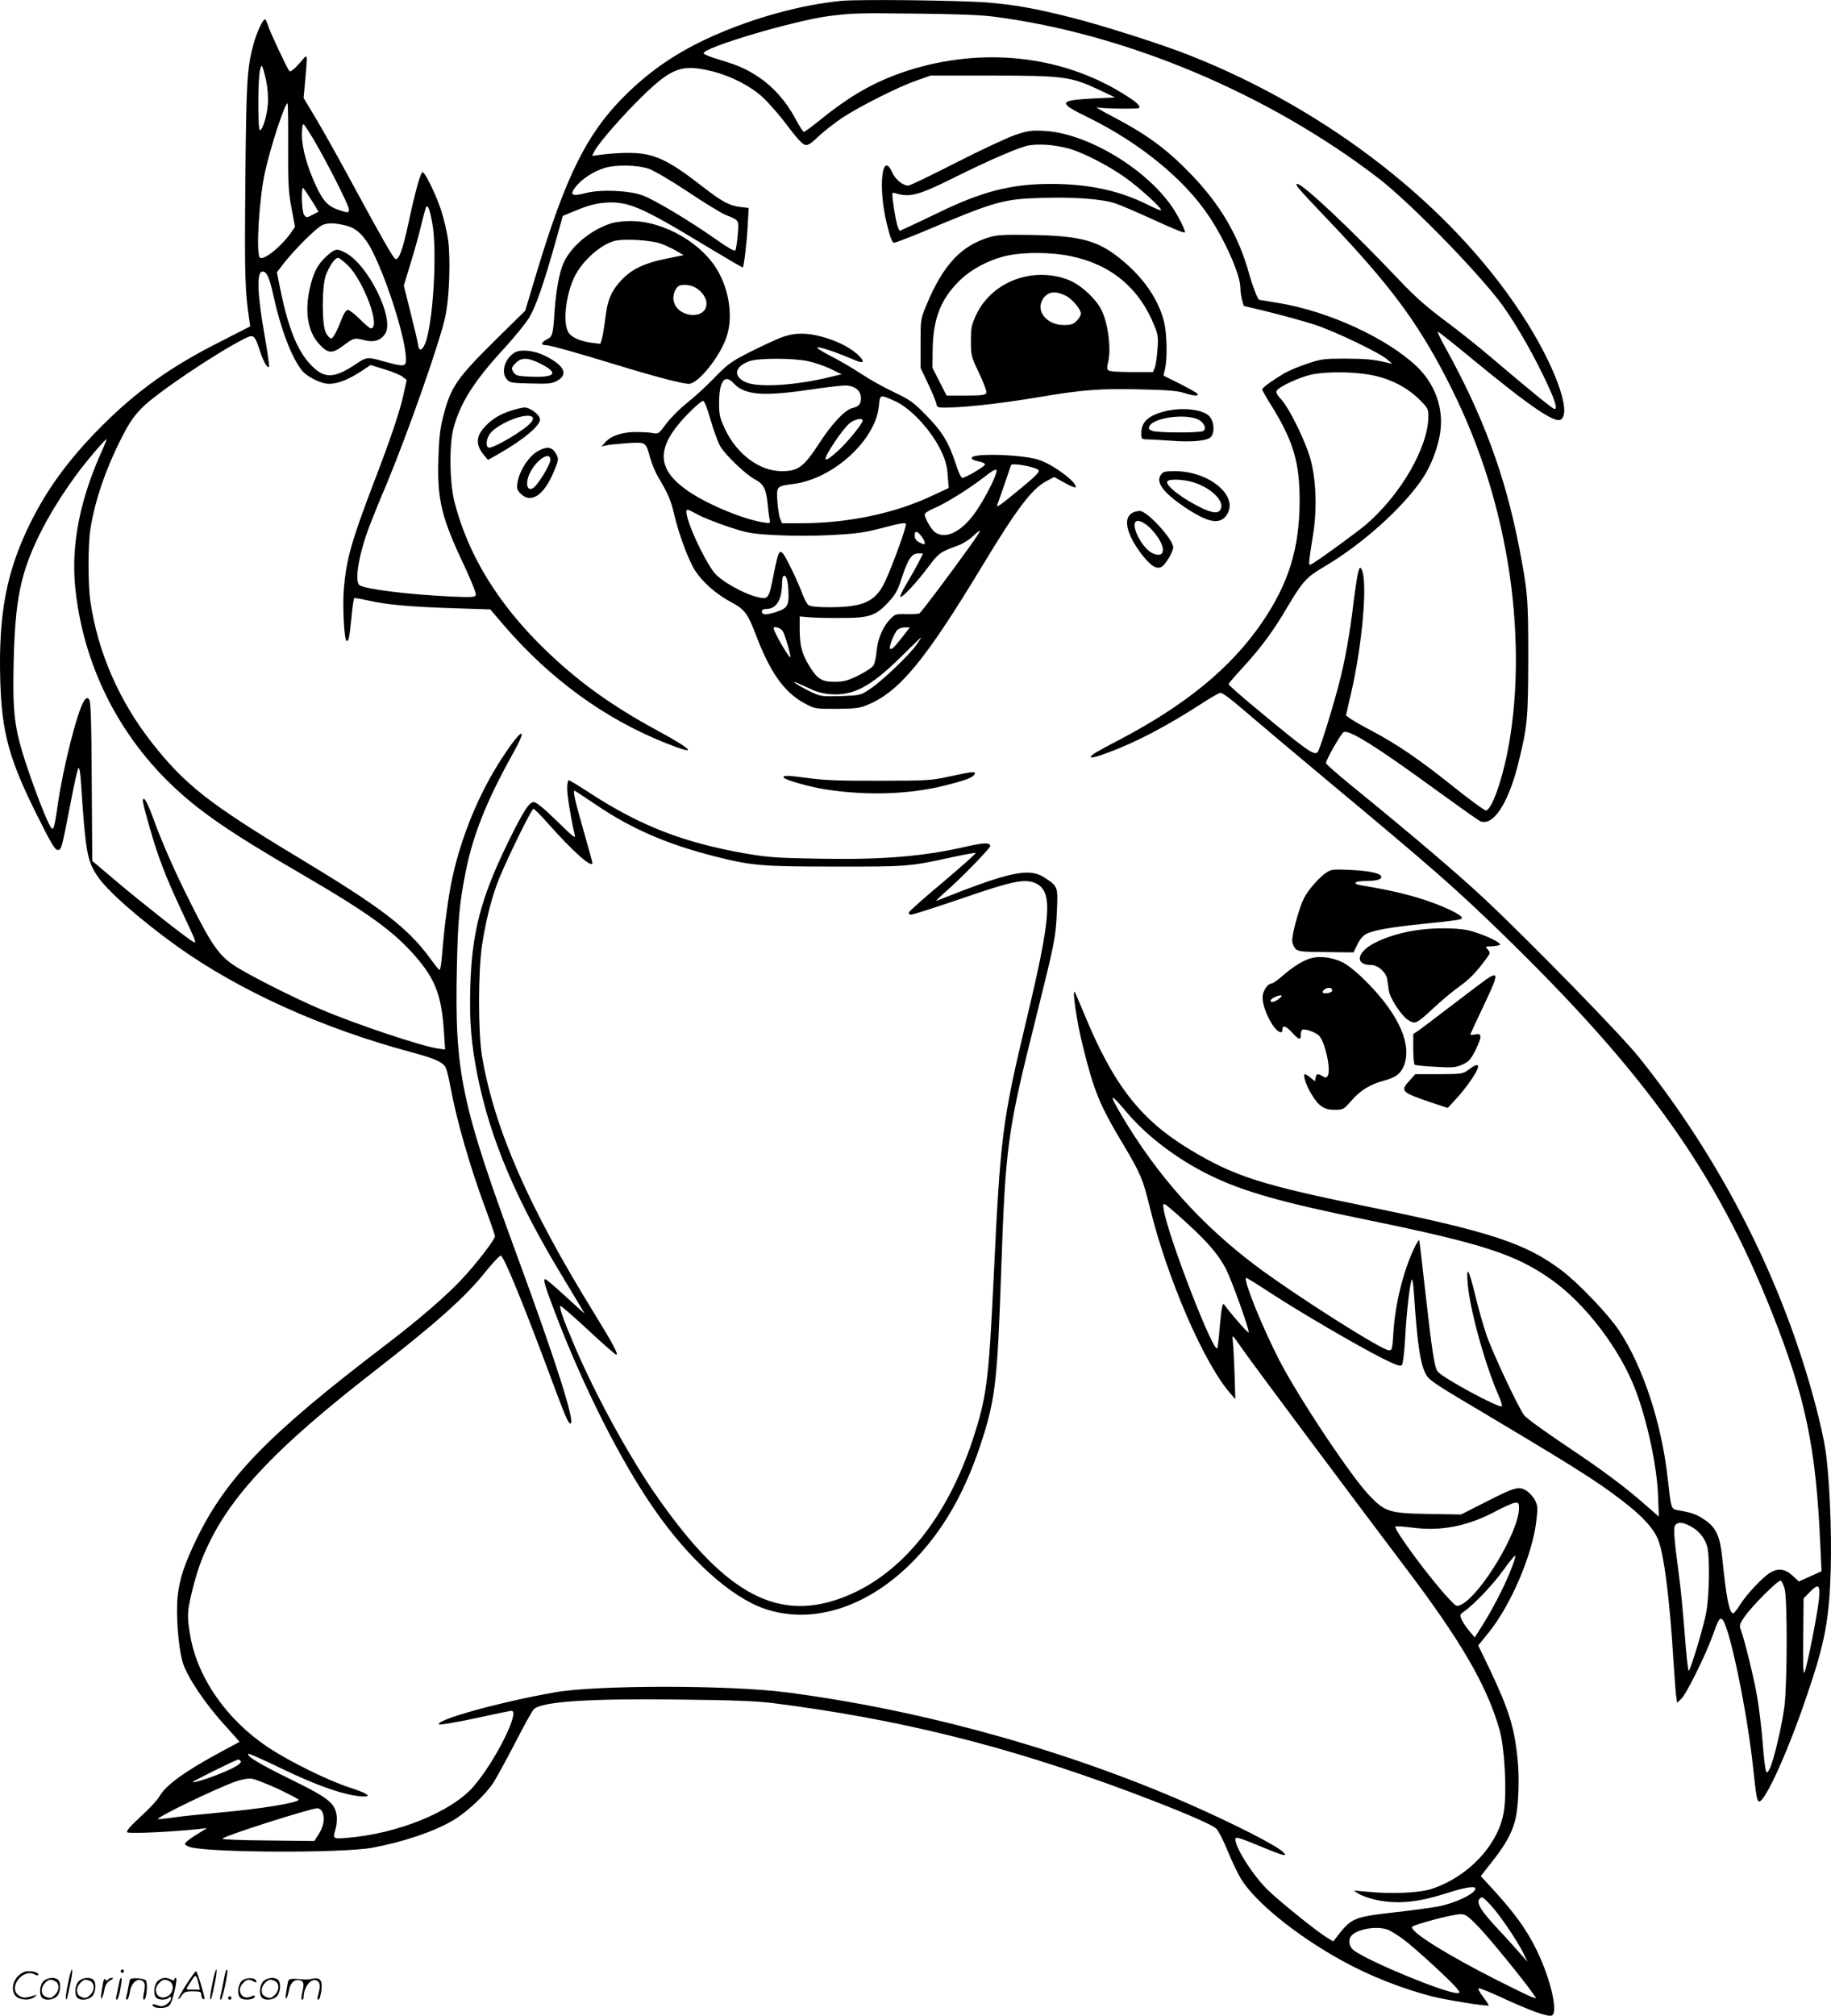 <svg version="1.0" xmlns="http://www.w3.org/2000/svg"
  viewBox="0 0 1090.686 1200.006"
 preserveAspectRatio="xMidYMid meet">
<g transform="translate(-0.147,1200.503) scale(0.1,-0.1)"
fill="#000000" stroke="none">
<path d="M5015 12000 c-241 -23 -520 -100 -766 -209 -215 -96 -378 -207 -535
-365 -219 -221 -343 -472 -515 -1041 l-69 -230 -164 -161 c-243 -240 -278
-289 -323 -463 -20 -75 -26 -130 -30 -251 -8 -248 16 -352 154 -643 43 -92 72
-165 69 -174 -6 -14 -24 -15 -154 -9 -252 12 -510 44 -540 68 -30 25 -2 189
61 353 19 50 64 161 101 247 131 316 322 859 351 1003 23 109 31 338 16 450
-7 50 -26 130 -42 179 -31 94 -96 226 -110 226 -12 0 -44 -114 -83 -297 -35
-163 -58 -227 -79 -220 -12 4 -78 119 -264 462 -71 132 -164 298 -206 368
l-77 129 10 111 c14 160 15 155 -26 105 -35 -41 -62 -64 -69 -56 -12 13 -115
232 -125 266 -7 23 -16 42 -20 42 -13 0 -50 -79 -69 -150 -38 -139 -43 -223
-48 -825 -5 -558 -2 -643 23 -812 l6 -41 -178 -91 c-293 -147 -500 -295 -709
-505 -192 -193 -323 -371 -426 -581 -140 -286 -187 -536 -176 -930 9 -311 52
-470 221 -807 81 -163 105 -203 121 -203 23 0 23 2 80 295 19 101 39 188 44
193 5 5 12 -33 15 -90 27 -408 36 -460 96 -551 56 -87 253 -260 477 -421 373
-266 864 -488 1398 -631 141 -38 187 -59 203 -94 6 -14 18 -65 27 -113 38
-203 113 -464 205 -714 33 -89 60 -167 60 -174 0 -19 -114 -167 -198 -256 -97
-103 -253 -238 -456 -393 -704 -536 -951 -792 -1131 -1168 -67 -142 -93 -220
-105 -324 -12 -106 4 -311 30 -396 26 -86 135 -248 249 -372 50 -55 90 -100
89 -101 -2 -1 -59 -32 -128 -69 -201 -109 -312 -190 -349 -256 -12 -21 -62
-75 -112 -120 -61 -57 -87 -86 -80 -93 10 -10 263 2 426 19 l50 6 -68 -42
c-37 -23 -66 -47 -64 -53 2 -6 16 -14 33 -19 126 -33 904 -36 1084 -3 179 33
365 95 479 162 83 49 194 152 242 226 20 31 78 138 129 236 50 98 100 188 110
199 44 47 322 66 874 59 306 -3 456 -9 551 -21 754 -96 1386 -253 2120 -526
296 -111 494 -195 522 -222 13 -13 43 -72 67 -131 24 -59 59 -132 77 -163 83
-139 330 -340 602 -490 164 -91 359 -168 542 -215 83 -21 327 -60 334 -53 2 2
-13 25 -33 51 -20 26 -32 49 -27 51 6 2 59 -19 118 -46 187 -87 293 -125 318
-116 40 16 -7 220 -90 389 -59 121 -129 218 -252 353 l-81 88 70 89 c77 98
114 165 134 240 21 77 28 248 15 372 -19 186 -52 292 -172 544 l-62 128 67 83
c128 161 253 452 278 650 10 83 10 97 -6 130 -10 21 -34 47 -53 59 -45 28 -67
21 -250 -72 l-138 -70 -195 3 c-231 4 -257 12 -348 106 -108 110 -423 583
-540 809 -103 201 -214 475 -198 491 2 1 68 -39 147 -91 166 -109 512 -311
664 -388 80 -40 108 -50 117 -41 6 6 14 68 19 149 7 148 27 325 39 358 5 12
10 -19 14 -80 20 -306 39 -431 76 -490 13 -22 68 -60 177 -125 700 -416 823
-493 984 -616 120 -92 183 -159 214 -227 37 -81 72 -353 95 -732 6 -93 13
-187 16 -208 l6 -39 25 24 c29 26 148 267 187 378 32 89 40 105 55 96 41 -26
150 -546 186 -891 17 -159 23 -195 35 -195 37 0 173 300 285 632 108 315 134
456 142 758 6 235 -9 563 -33 711 -8 52 -32 162 -54 244 -193 742 -560 1468
-1054 2084 -106 133 -643 683 -921 944 -151 142 -433 382 -787 670 -87 71
-158 133 -158 139 0 20 91 179 106 185 35 13 193 -85 544 -341 135 -98 255
-183 267 -189 76 -35 167 99 227 338 56 224 60 266 61 630 0 362 -3 396 -56
670 -83 424 -215 779 -439 1183 -28 50 -48 92 -43 92 4 0 94 -71 198 -157 347
-286 498 -389 534 -366 68 43 -42 338 -237 633 -423 644 -1149 1209 -1972
1535 -170 67 -508 175 -704 225 -223 56 -336 76 -501 90 -169 13 -762 20 -870
10z m905 -94 c782 -100 1632 -456 2290 -960 173 -133 531 -494 710 -717 77
-96 193 -290 274 -459 67 -137 88 -200 68 -200 -11 0 -140 105 -392 319 -74
63 -196 159 -270 214 -97 72 -170 136 -260 231 -288 304 -577 576 -611 576
-18 0 3 -25 190 -221 354 -372 519 -592 690 -920 189 -362 309 -722 375 -1119
61 -370 63 -753 6 -1075 -36 -205 -103 -395 -138 -395 -9 1 -96 64 -192 141
-204 163 -333 251 -485 332 -61 32 -120 66 -133 76 l-23 17 30 130 c68 291
101 672 63 740 -9 16 -12 12 -21 -21 -5 -22 -17 -98 -26 -170 -23 -197 -52
-356 -90 -501 -41 -154 -113 -385 -125 -397 -20 -22 -65 10 -367 261 -90 74
-163 139 -163 144 0 4 36 47 81 95 108 117 185 220 269 364 92 154 113 178
224 243 225 133 467 351 583 525 48 71 90 181 103 268 23 146 -30 294 -143
400 -179 167 -519 323 -812 373 -66 11 -121 20 -122 20 -9 0 -39 78 -60 152
-62 228 -173 417 -352 601 -140 145 -261 233 -456 335 -66 34 -111 61 -100 58
34 -8 243 -11 251 -4 12 12 -15 37 -99 88 -369 227 -838 276 -1280 134 -190
-62 -336 -144 -520 -293 -48 -39 -92 -71 -97 -71 -5 0 -28 36 -52 81 -51 97
-129 185 -210 240 -76 52 -131 76 -242 109 -49 14 -91 31 -93 37 -11 33 539
196 750 223 141 17 163 18 517 14 226 -2 385 -8 460 -18z m-4334 -377 c10 -47
14 -100 11 -144 -5 -70 -31 -155 -48 -155 -10 0 -12 237 -3 329 4 35 11 58 16
53 4 -4 15 -42 24 -83z m2660 51 c114 -29 229 -89 302 -157 34 -32 100 -107
145 -168 56 -74 90 -111 106 -113 16 -3 37 11 76 49 29 28 93 78 141 111 106
70 338 187 449 225 l80 28 365 0 c424 0 470 -6 635 -83 l99 -47 -124 -6 c-216
-11 -220 -24 -37 -113 308 -151 576 -370 721 -590 98 -147 186 -349 186 -424
0 -20 5 -53 10 -72 l10 -36 157 -38 c87 -22 205 -54 263 -73 116 -37 388 -167
435 -208 l30 -26 -30 7 c-87 20 -121 23 -249 24 -127 0 -145 -2 -227 -30 -49
-16 -111 -42 -137 -57 -66 -39 -132 -86 -132 -96 0 -5 25 -50 57 -100 129
-210 166 -334 166 -562 0 -283 -65 -493 -224 -726 -185 -270 -454 -491 -853
-700 -72 -37 -140 -75 -151 -83 -41 -30 -4 -26 91 10 164 61 343 155 545 285
58 38 112 69 119 69 17 0 60 -33 190 -145 58 -50 256 -216 440 -370 640 -533
762 -640 1045 -914 858 -833 1280 -1424 1610 -2256 203 -512 265 -811 290
-1397 l7 -147 -68 -31 -67 -30 -38 35 c-45 41 -87 46 -135 16 -44 -27 -136
-125 -176 -187 -18 -29 -37 -53 -41 -54 -24 -1 -42 87 -67 335 -13 125 -37
177 -104 222 -46 32 -81 44 -158 57 -43 8 -41 2 -63 195 -37 328 -148 663
-290 876 -62 94 -243 283 -340 356 -215 162 -420 230 -1149 379 -638 130 -797
180 -1061 338 -300 180 -461 386 -640 822 -26 63 -49 117 -52 120 -16 15 14
-187 49 -324 67 -270 99 -348 240 -584 103 -172 118 -208 158 -372 102 -420
323 -932 480 -1110 l30 -35 -5 160 c-3 88 -8 176 -11 195 -5 32 0 27 53 -49
59 -86 662 -893 967 -1296 338 -445 493 -711 569 -975 30 -101 45 -357 28
-479 -26 -199 -207 -397 -431 -471 -72 -24 -237 -32 -385 -17 l-80 7 31 -20
c18 -11 63 -27 100 -35 131 -28 249 -16 426 40 104 34 168 44 168 27 0 -30
-118 -87 -223 -107 -41 -8 -155 -23 -253 -34 -252 -29 -262 -33 -352 -150
l-19 -24 -39 24 c-56 34 -268 204 -346 278 -86 81 -198 254 -198 307 0 17 24
9 167 -50 123 -51 148 -56 118 -27 -43 41 -288 166 -565 288 -729 320 -1594
560 -2395 663 -338 44 -1132 44 -1379 0 -329 -58 -715 -165 -689 -191 4 -4
100 12 213 36 113 25 211 45 218 45 55 1 -101 -309 -229 -454 -131 -148 -448
-277 -746 -302 -92 -7 -90 -9 -71 59 6 24 8 59 4 80 -13 71 -55 102 -271 208
-188 92 -267 140 -254 153 3 3 88 -35 190 -84 223 -109 402 -170 501 -170 45
0 10 22 -84 52 -126 40 -361 155 -487 239 -247 163 -422 413 -466 664 -20 117
-19 143 9 260 32 130 55 195 106 300 145 296 414 576 966 1005 386 300 559
454 681 608 41 50 80 92 87 92 18 0 136 -288 326 -800 59 -158 78 -200 89
-200 32 0 -82 358 -314 990 -338 918 -376 1099 -362 1730 6 281 16 384 53 568
44 220 125 422 284 707 93 167 46 143 -71 -37 -133 -205 -238 -457 -293 -708
-24 -110 -48 -288 -62 -467 -4 -46 -10 -83 -14 -83 -3 0 -28 30 -55 68 -137
186 -288 302 -800 610 -519 313 -663 426 -860 677 -194 247 -321 538 -365 839
-15 98 -15 339 0 431 26 170 93 363 189 550 43 84 71 125 121 175 86 86 435
321 602 406 61 31 65 29 98 -71 21 -64 44 -104 54 -94 3 3 -10 96 -30 207 -39
227 -44 354 -12 360 26 5 45 -34 68 -143 42 -192 105 -361 167 -442 31 -40
115 -83 164 -83 51 0 113 24 186 71 l62 41 84 -26 c47 -14 95 -34 108 -45 l23
-18 -18 -82 c-20 -97 -79 -272 -180 -534 -130 -341 -161 -450 -176 -623 -9
-97 1 -298 14 -312 13 -12 18 10 30 127 6 66 14 122 17 125 2 2 40 -4 84 -14
107 -25 257 -38 513 -46 l214 -7 82 -96 c277 -321 603 -557 964 -700 193 -77
172 -46 -51 75 -273 148 -473 292 -671 484 -277 269 -455 558 -537 875 -30
118 -33 344 -5 445 41 151 123 279 307 478 57 63 121 141 142 175 39 64 87
201 158 454 l43 153 71 29 c89 38 145 50 216 51 114 0 204 -40 550 -250 128
-77 233 -139 235 -137 7 7 23 141 29 243 l6 111 -50 6 c-66 8 -110 32 -227
123 -204 159 -288 198 -434 199 -47 0 -116 -4 -153 -9 l-69 -9 15 29 c27 51
171 216 289 330 173 168 235 189 414 144z m-2528 -447 c-1 -225 2 -272 20
-368 l21 -110 -24 -35 c-59 -85 -171 -173 -187 -147 -22 35 -2 355 32 508 35
156 118 409 134 409 3 0 5 -116 4 -257z m153 39 c77 -130 209 -390 209 -413 0
-23 -4 -23 -63 -3 -60 20 -91 52 -131 138 -54 115 -86 228 -86 307 0 44 4 68
10 64 5 -3 33 -45 61 -93z m1996 -172 c31 -11 135 -72 231 -136 95 -64 197
-126 225 -138 84 -34 80 -29 73 -119 -4 -44 -10 -85 -14 -92 -5 -8 -45 15
-127 73 -149 104 -350 225 -424 253 -78 30 -251 38 -339 15 -90 -24 -103 -11
-51 49 37 41 101 82 162 100 66 21 198 18 264 -5z m-2008 -190 l40 -65 -36
-19 c-35 -18 -37 -18 -50 0 -15 20 -19 174 -4 159 5 -6 27 -39 50 -75z m718
-136 c30 -170 4 -597 -43 -714 -18 -44 -37 -48 -42 -9 -1 13 -21 98 -44 189
l-41 165 41 135 c23 74 51 175 62 223 12 48 24 95 27 103 11 29 24 -2 40 -92z
m-507 -14 c57 -15 107 -65 149 -149 94 -186 201 -531 201 -646 0 -44 -11 -45
-134 -11 -95 27 -101 26 -161 -14 -139 -94 -197 -92 -284 6 -73 83 -125 217
-171 442 l-19 96 39 51 c67 86 197 215 232 230 33 15 77 14 148 -5z m6086
-885 c117 -20 219 -70 296 -144 54 -53 58 -60 58 -103 0 -185 -166 -471 -374
-648 -55 -46 -244 -184 -308 -225 -27 -17 -28 -17 -28 4 0 11 9 78 21 148 26
156 22 322 -10 453 -26 103 -125 309 -176 365 -27 29 -35 44 -28 55 14 23 136
80 206 95 84 18 236 18 343 0z m-7542 -442 c-135 -295 -189 -566 -165 -819 44
-449 245 -864 572 -1179 167 -160 345 -283 779 -535 402 -234 550 -342 681
-494 116 -135 151 -232 165 -445 l7 -104 -44 6 c-94 13 -488 144 -698 234
-159 67 -437 208 -516 261 -88 59 -134 124 -253 361 -97 191 -173 364 -231
523 -20 56 -42 103 -50 106 -16 5 -12 -16 35 -180 46 -162 94 -286 181 -472
97 -206 98 -209 74 -197 -35 19 -299 227 -449 353 l-151 128 -3 474 c-2 377
-6 478 -16 488 -11 11 -16 9 -28 -7 -39 -53 -126 -393 -159 -624 -23 -161 -26
-165 -57 -100 -40 85 -113 284 -152 412 -50 165 -60 267 -53 547 9 361 40 515
147 739 62 128 152 272 250 401 57 74 148 180 156 180 2 0 -8 -26 -22 -57z
m6101 -3952 c118 -140 299 -277 490 -371 202 -99 428 -163 953 -270 671 -138
871 -202 1082 -351 205 -144 412 -416 505 -662 69 -183 126 -449 133 -622 l5
-129 -62 54 c-136 121 -267 218 -488 366 -127 85 -241 167 -253 184 -38 53
-188 373 -223 475 -19 55 -49 161 -67 235 -39 162 -55 188 -46 76 12 -156 105
-490 186 -673 13 -29 21 -56 17 -60 -14 -13 -343 164 -380 205 -20 21 -35 117
-77 492 -17 151 -32 282 -34 290 -1 8 -17 -15 -34 -53 -64 -138 -110 -329
-120 -492 -7 -107 -8 -110 -30 -108 -49 6 -550 324 -781 496 -333 249 -593
539 -808 901 -80 136 -72 140 32 17z m355 -656 c130 -119 189 -189 234 -274
33 -65 136 -349 136 -378 0 -11 -87 87 -147 166 -9 12 -15 -17 -25 -125 -5
-66 -12 -126 -15 -134 -16 -51 -294 664 -319 822 -6 37 -6 40 12 30 10 -6 66
-54 124 -107z m1980 -1698 c0 -138 -224 -512 -343 -574 -28 -14 -30 -14 -70
29 -106 110 -337 421 -323 435 3 3 50 0 105 -7 169 -22 329 10 496 100 50 26
100 49 113 49 19 1 22 -4 22 -32z m1019 -107 c50 -25 88 -71 102 -123 16 -61
13 -292 -6 -392 -15 -82 -90 -333 -104 -347 -4 -4 -15 95 -24 220 -10 125 -24
277 -33 337 -31 238 -36 296 -23 311 16 19 43 18 88 -6z m-1074 -277 c-40 -97
-106 -224 -168 -322 l-41 -64 -33 39 c-18 21 -38 52 -45 68 -11 26 -10 31 12
45 59 41 176 163 237 249 37 52 69 90 71 84 2 -6 -13 -50 -33 -99z m1637 -96
c17 -55 16 -563 -1 -700 -15 -116 -64 -324 -87 -370 -15 -29 -18 -30 -24 -12
-4 11 -13 88 -19 170 -7 83 -21 202 -32 265 -18 109 -76 344 -98 403 -10 25
-7 34 21 75 43 64 205 225 217 217 6 -3 16 -25 23 -48z m205 -59 c-7 -80 -70
-399 -86 -438 -8 -18 -10 40 -8 207 l2 232 34 35 c55 56 65 49 58 -36z m-9402
-967 c8 -13 -28 -36 -110 -70 -76 -32 -175 -63 -175 -55 0 6 259 134 271 134
4 0 10 -4 14 -9z m223 -166 c67 -32 122 -61 122 -64 0 -18 -224 -55 -464 -76
-98 -9 -222 -22 -275 -29 -53 -8 -97 -12 -99 -11 -11 10 344 182 463 224 34
12 75 20 95 17 19 -2 90 -30 158 -61z m262 -134 c18 -35 11 -85 -18 -132 l-28
-44 -279 3 c-160 1 -274 6 -269 11 20 20 522 179 566 181 10 0 22 -9 28 -19z
m6966 -563 c54 -60 154 -208 191 -283 l24 -50 -53 60 c-29 33 -82 92 -118 130
-110 117 -138 164 -113 188 12 13 21 7 69 -45z m-81 -120 c64 -66 267 -314
325 -397 l23 -33 -24 7 c-13 4 -108 50 -211 102 -298 151 -515 286 -505 316 4
13 236 75 287 76 30 1 43 -8 105 -71z m-537 -21 c18 -7 60 -33 95 -59 69 -52
269 -235 312 -285 26 -32 26 -33 5 -33 -70 0 -515 183 -612 252 -28 19 -37 59
-20 84 28 43 151 66 220 41z M6050 11202 c-47 -16 -206 -90 -353 -165 -147
-75 -275 -137 -285 -137 -32 0 -78 37 -96 79 -61 135 -85 -92 -32 -306 20 -83
32 -113 43 -113 9 0 81 28 162 61 446 188 486 199 721 206 191 6 360 -7 436
-33 27 -9 121 -49 209 -89 160 -73 205 -91 205 -82 0 19 -48 111 -84 161 -163
228 -508 430 -756 442 -74 4 -96 1 -170 -24z m305 -78 c82 -19 242 -100 348
-175 87 -62 223 -186 214 -195 -3 -3 -37 11 -76 31 -172 86 -352 125 -582 125
-231 0 -405 -44 -659 -167 -74 -36 -159 -76 -188 -89 l-52 -24 -10 23 c-6 12
-16 64 -24 115 -13 93 -13 94 8 87 88 -27 136 -14 356 95 213 106 391 182 443
190 62 9 139 4 222 -16z M3644 10676 c-121 -38 -237 -133 -284 -233 -26 -55
-45 -159 -55 -288 -9 -142 -12 -153 -45 -170 -36 -18 -39 -35 -7 -35 25 0 169
-40 447 -125 217 -66 368 -105 405 -105 55 0 185 161 224 278 37 108 21 253
-40 373 -89 178 -329 320 -535 318 -38 0 -87 -6 -110 -13z m301 -124 c28 -11
68 -30 89 -43 l40 -23 -90 -18 c-148 -29 -226 -67 -292 -143 -51 -57 -72 -110
-83 -203 -6 -48 -15 -104 -20 -126 l-11 -38 -50 6 c-74 10 -127 34 -143 67
-32 60 -11 229 41 331 48 94 154 187 237 209 58 15 227 4 282 -19z m195 -257
c39 -20 70 -62 70 -96 0 -102 -176 -87 -196 16 -6 33 8 72 30 87 18 12 65 9
96 -7z M5903 10595 c-172 -48 -282 -164 -381 -401 -37 -89 -37 -89 -37 -234
l0 -145 48 -101 c26 -55 47 -108 47 -117 0 -11 9 -17 23 -18 99 -5 339 20 582
61 258 44 369 53 607 47 158 -3 226 -9 262 -21 56 -18 90 -21 81 -6 -4 6 -51
33 -105 60 l-98 49 9 38 c15 63 12 214 -6 284 -33 129 -115 251 -239 356 -144
123 -246 153 -536 159 -160 3 -216 1 -257 -11z m477 -115 c238 -49 407 -189
497 -412 23 -56 25 -71 19 -145 -3 -45 -10 -93 -16 -107 l-10 -26 -128 0 c-80
0 -132 4 -139 11 -7 7 -8 21 -2 42 21 74 3 232 -37 314 -34 70 -127 155 -201
183 -212 80 -454 -13 -546 -208 -28 -60 -32 -77 -32 -157 0 -87 2 -93 49 -192
27 -56 46 -109 43 -117 -5 -13 -27 -16 -122 -16 l-115 0 -42 83 -42 82 1 107
c3 183 46 298 156 408 70 71 183 131 292 154 101 21 261 20 375 -4z m-29 -236
c36 -18 89 -80 89 -105 0 -11 -11 -31 -25 -44 -19 -20 -34 -25 -77 -25 -104 0
-172 88 -122 158 29 42 73 47 135 16z M4653 9995 c-34 -13 -117 -52 -185 -86
-112 -57 -131 -71 -213 -155 -49 -51 -124 -119 -166 -152 -41 -33 -95 -87
-120 -121 -41 -56 -46 -60 -74 -55 -16 4 -64 7 -105 7 -83 0 -149 -22 -185
-63 l-20 -23 30 7 c17 4 73 9 125 13 111 6 108 8 134 -87 10 -35 32 -89 51
-120 56 -94 73 -133 93 -220 30 -125 87 -276 126 -335 45 -68 124 -137 211
-184 83 -44 100 -67 150 -198 85 -223 168 -339 287 -404 63 -34 64 -34 193
-34 112 1 138 4 185 24 190 79 343 265 685 831 202 334 293 455 380 501 l46
24 60 -33 c33 -19 63 -31 66 -29 20 21 -114 125 -207 161 -88 35 -410 46 -410
15 0 -10 8 -13 53 -24 16 -3 27 -11 25 -17 -5 -13 -116 -78 -135 -78 -6 0 -24
37 -38 83 -43 130 -82 194 -176 289 -76 78 -97 93 -190 137 -57 27 -146 76
-197 110 -51 34 -134 82 -185 108 -51 26 -85 48 -76 50 15 4 126 -34 222 -76
59 -25 64 -8 12 38 -48 42 -118 76 -206 101 -96 26 -168 25 -246 -5z m161
-140 c38 -8 99 -29 135 -46 l66 -32 -71 -17 c-205 -50 -428 -64 -501 -30 -77
35 -66 93 23 125 53 19 259 19 348 0z m-443 -131 c65 -71 173 -80 453 -39 93
14 188 25 211 25 57 0 95 -30 95 -75 0 -36 -12 -50 -53 -60 -43 -11 -119 -92
-191 -202 -97 -149 -129 -173 -228 -173 -131 0 -265 99 -336 247 -33 70 -37
87 -37 158 0 131 33 176 86 119z m964 -108 c96 -44 220 -180 277 -305 21 -45
32 -87 35 -138 l6 -73 -94 -44 c-225 -107 -505 -166 -787 -166 l-112 0 -12 28
c-6 15 -13 62 -16 104 -5 89 -5 89 97 102 237 31 490 262 508 466 7 68 4 68
98 26z m-1100 -113 c17 -60 43 -130 57 -155 33 -55 154 -170 208 -198 50 -26
66 -57 74 -145 4 -38 9 -81 12 -93 5 -23 3 -24 -38 -17 -129 21 -353 116 -464
198 -175 129 -172 253 10 443 48 49 89 85 97 82 7 -2 27 -53 44 -115z m905 -2
c0 -18 -93 -132 -148 -181 -91 -82 -97 -64 -17 56 30 45 69 94 86 108 29 25
79 36 79 17z m1047 -294 c10 -10 -10 -31 -108 -112 -130 -107 -147 -119 -135
-89 5 11 23 64 42 119 19 55 36 105 38 111 6 15 144 -10 163 -29z m-252 -19
c-13 -49 -87 -186 -133 -246 -80 -107 -170 -148 -230 -106 -23 16 -62 83 -62
107 0 7 25 24 55 36 66 27 206 114 294 182 71 55 85 60 76 27z m-1595 -319
c116 -38 136 -42 287 -50 98 -5 230 -5 335 1 146 8 193 15 303 44 97 26 131
31 133 22 4 -17 -82 -254 -125 -344 -56 -119 -128 -152 -332 -152 -70 0 -113
4 -124 13 -9 6 -27 41 -40 77 -13 36 -46 108 -72 160 -58 114 -62 112 -95 -55
-29 -146 -31 -149 -95 -135 -83 19 -221 97 -260 147 -65 86 -165 304 -165 362
0 17 6 16 63 -15 34 -19 118 -52 187 -75z m1439 -116 c-121 -169 -289 -392
-300 -399 -6 -4 -41 -6 -78 -5 -63 2 -68 0 -98 -31 -43 -45 -74 -118 -80 -192
-3 -33 -11 -71 -19 -83 -7 -12 -48 -39 -89 -59 -63 -31 -87 -38 -140 -38 -77
-1 -105 16 -153 95 -44 72 -56 119 -57 214 l0 80 60 -5 c33 -3 121 -5 195 -4
161 0 201 14 277 98 38 41 54 70 75 137 38 116 60 149 98 149 l30 0 -26 -52
c-15 -29 -47 -86 -71 -126 -25 -41 -42 -77 -38 -80 9 -9 98 86 170 183 58 77
71 86 170 121 27 9 67 34 90 55 22 21 42 36 44 34 2 -2 -25 -43 -60 -92z
m-290 61 c12 -15 21 -33 21 -41 0 -11 -5 -11 -30 2 -21 11 -30 23 -30 40 0 32
13 32 39 -1z m-791 -327 c4 -88 -5 -104 -79 -127 -59 -18 -79 -16 -79 6 0 9
11 14 29 14 57 0 90 55 91 151 0 20 3 39 7 43 15 15 28 -19 31 -87z m-34 -239
c13 -21 46 -133 46 -154 -1 -21 -100 149 -100 171 0 15 42 2 54 -17z m710 -39
c-51 -64 -62 -74 -71 -65 -8 8 25 93 44 111 8 8 28 15 44 15 l30 0 -47 -61z
m85 -45 c-46 -63 -204 -214 -274 -260 -58 -39 -58 -39 -176 -43 -114 -3 -121
-2 -181 27 -69 33 -130 74 -73 49 17 -7 52 -23 80 -36 30 -15 75 -26 116 -29
135 -9 237 45 419 224 63 62 116 114 118 114 2 0 -11 -21 -29 -46z M3071 9908
c-60 -32 -87 -115 -53 -158 19 -24 26 -25 144 -28 106 -3 128 -1 158 16 69 38
43 91 -70 148 -63 32 -143 41 -179 22z m150 -68 c108 -55 91 -82 -49 -78 -79
3 -96 6 -108 22 -19 27 -18 33 11 61 33 33 72 32 146 -5z M3048 9561 c-68 -22
-112 -48 -155 -93 -57 -59 -60 -110 -9 -172 l24 -29 59 33 c152 86 257 174
251 211 -4 27 -61 69 -92 68 -12 0 -46 -8 -78 -18z m127 -42 c4 -5 -1 -20 -12
-31 -40 -45 -213 -148 -248 -148 -22 0 -19 52 6 84 51 65 231 133 254 95z
M6931 9554 c-92 -25 -131 -63 -131 -128 0 -35 1 -36 38 -37 20 0 84 -4 142 -8
125 -10 219 0 237 25 21 29 16 89 -10 119 -37 44 -169 58 -276 29z m219 -53
c29 -21 38 -50 18 -62 -18 -12 -271 -11 -303 1 -21 8 -24 13 -16 29 30 54 238
77 301 32z M3212 9323 c-56 -27 -116 -117 -128 -191 -5 -35 -3 -44 19 -66 61
-61 138 -11 196 128 30 71 31 78 17 105 -23 44 -51 51 -104 24z m68 -56 c0
-24 -60 -126 -93 -159 -41 -41 -62 13 -30 79 38 81 123 136 123 80z M6915
9176 c-29 -44 18 -106 146 -192 141 -94 210 -105 250 -41 69 111 -108 257
-310 257 -63 0 -72 -3 -86 -24z m191 -41 c102 -30 185 -106 169 -155 -10 -33
-42 -33 -110 -2 -115 54 -225 138 -210 161 9 16 93 13 151 -4z M6753 8955
c-64 -27 -46 -123 46 -246 55 -72 91 -95 121 -79 24 13 70 90 70 117 0 43
-134 195 -191 215 -8 3 -29 0 -46 -7z m108 -102 c86 -92 91 -177 9 -143 -65
27 -141 177 -97 193 17 6 57 -16 88 -50z M5660 7383 c-108 -24 -133 -26 -420
-26 -242 -1 -332 3 -433 17 -117 16 -150 16 -135 0 15 -15 155 -54 244 -68
247 -39 504 -31 719 24 122 30 166 48 173 68 5 16 -12 14 -148 -15z M3380
7310 c0 -43 23 -182 45 -275 7 -26 -9 -13 -107 83 -75 73 -122 112 -137 112
-28 0 -63 -55 -156 -245 -159 -326 -213 -532 -222 -852 -6 -204 5 -342 43
-532 77 -381 230 -741 512 -1206 47 -77 94 -156 105 -175 l21 -35 -30 26 c-16
14 -66 60 -112 102 -46 42 -88 77 -93 77 -14 0 -2 -40 59 -200 167 -439 389
-880 590 -1169 207 -299 457 -524 657 -593 276 -95 596 1 861 258 203 197 345
448 449 789 66 218 79 341 100 955 26 757 37 836 206 1510 116 466 119 483
126 638 7 150 7 150 -76 204 -92 58 -207 33 -641 -140 -8 -3 17 21 55 55 84
72 265 258 265 271 0 22 -37 21 -138 -2 -260 -60 -504 -80 -882 -73 -250 4
-303 8 -438 31 -371 65 -627 165 -927 360 -64 42 -120 76 -126 76 -5 0 -9 -22
-9 -50z m182 -103 c209 -140 419 -230 704 -302 215 -54 278 -59 709 -59 428
-1 449 1 694 55 74 16 138 28 144 26 5 -1 -81 -78 -191 -171 -110 -92 -203
-174 -206 -182 -3 -9 1 -14 14 -14 10 0 144 43 297 95 307 106 381 121 445 91
102 -49 92 -193 -57 -816 -144 -604 -154 -682 -195 -1540 -29 -605 -41 -703
-124 -955 -154 -466 -421 -797 -753 -932 -397 -162 -713 2 -1119 580 -167 236
-364 595 -494 895 -74 173 -102 252 -89 252 5 0 80 -65 166 -145 86 -80 160
-145 165 -145 15 0 -18 63 -127 240 -395 639 -598 1103 -672 1535 -24 142 -24
506 0 665 24 154 60 293 103 398 54 131 192 412 203 412 5 0 42 -37 82 -82
152 -172 269 -276 269 -239 0 4 -25 95 -55 200 -53 184 -64 238 -47 227 4 -2
64 -42 134 -89z M7905 6812 c-43 -27 -110 -103 -136 -154 -27 -51 -71 -211
-70 -252 0 -17 9 -38 19 -49 17 -17 37 -19 183 -20 l163 -2 23 47 c14 30 34
53 53 63 42 22 145 40 330 59 215 22 240 26 240 36 0 19 -108 70 -226 109
-105 34 -215 59 -377 86 -53 9 -36 25 26 25 64 0 97 9 97 24 0 21 -69 37 -185
42 -97 5 -114 3 -140 -14z M8453 6469 c-133 -17 -266 -66 -320 -116 -54 -50
-37 -93 36 -93 41 0 89 -43 96 -86 3 -19 7 -49 10 -68 7 -46 77 -152 117 -175
40 -25 49 -20 150 74 42 39 109 96 150 125 66 48 101 84 166 172 21 29 21 32
6 50 -16 17 -15 18 17 19 19 0 42 4 53 8 25 10 -118 75 -198 90 -67 12 -190
13 -283 0z M7797 6296 c-47 -17 -99 -51 -161 -105 -26 -23 -53 -41 -60 -41
-20 0 -45 -33 -52 -67 -8 -39 16 -114 56 -177 29 -44 60 -61 60 -32 0 30 20
25 56 -14 43 -46 54 -50 54 -16 0 14 4 27 8 30 15 9 77 -13 100 -34 36 -34 74
-207 52 -240 -8 -12 -13 -13 -30 -2 -28 17 -38 15 -42 -9 l-3 -21 -27 21 c-14
12 -29 21 -33 21 -15 0 6 -66 38 -118 43 -73 76 -94 139 -94 50 0 53 1 101 56
51 59 110 95 187 116 73 20 100 38 121 83 56 124 -22 307 -216 503 -56 57
-110 101 -144 119 -66 33 -149 42 -204 21z m140 -190 c-5 -14 -57 -21 -57 -7
0 14 31 30 47 24 8 -3 12 -11 10 -17z m-316 -46 c-24 -21 -51 -26 -51 -12 0
11 39 31 60 31 10 0 8 -6 -9 -19z M8854 6174 c-21 -15 -113 -84 -204 -154 -91
-69 -180 -137 -197 -149 l-33 -22 0 -89 c0 -49 4 -91 9 -94 5 -3 60 -9 123
-12 101 -6 119 -5 160 13 39 18 50 30 77 83 41 83 41 105 1 97 -16 -4 -30 -4
-30 -1 0 3 34 76 75 163 94 197 97 217 19 165z M8754 5640 c-39 -29 -40 -29
-180 -30 l-142 0 -36 -40 c-54 -60 -47 -68 124 -126 l105 -35 50 54 c49 52
116 145 128 179 11 30 -9 29 -49 -2z M1947 10480 c-55 -49 -81 -101 -103 -205
-28 -137 -6 -251 62 -322 51 -54 75 -55 144 -3 59 44 62 45 126 29 53 -14 94
0 120 39 58 89 -101 412 -238 483 -51 26 -59 25 -111 -21z m128 -56 c96 -97
197 -374 135 -374 -6 0 -35 25 -65 55 -31 30 -62 55 -71 55 -8 0 -22 -17 -30
-37 -35 -89 -58 -133 -70 -133 -8 0 -21 15 -31 33 -25 45 -25 281 0 345 21 55
54 102 72 102 7 0 34 -21 60 -46z M406 194 c-10 -47 -15 -88 -12 -91 5 -6 9 7
30 110 7 37 10 67 6 67 -4 0 -15 -39 -24 -86z M720 270 c0 -5 5 -10 10 -10 6
0 10 5 10 10 0 6 -4 10 -10 10 -5 0 -10 -4 -10 -10z M1266 194 c-10 -47 -15
-88 -12 -91 5 -6 9 7 30 110 7 37 10 67 6 67 -4 0 -15 -39 -24 -86z M1346 269
c-3 -8 -10 -41 -16 -74 -6 -33 -14 -68 -16 -77 -3 -10 -1 -18 3 -18 10 0 46
171 38 178 -2 3 -7 -1 -9 -9z M109 241 c-38 -38 -41 -101 -7 -125 29 -20 79
-20 104 0 18 14 18 15 1 10 -53 -17 -69 -17 -92 -2 -69 45 21 166 94 126 12
-6 21 -7 21 -1 0 12 -25 21 -62 21 -19 0 -39 -10 -59 -29z M1110 189 c-28 -45
-49 -83 -47 -85 2 -3 12 7 21 21 14 21 24 25 66 25 43 0 50 -3 50 -19 0 -11 5
-23 10 -26 6 -3 10 -3 10 1 0 20 -44 164 -51 164 -4 0 -30 -37 -59 -81z m75 4
l7 -33 -42 0 c-42 0 -42 0 -28 23 8 12 21 32 29 44 15 25 22 18 34 -34z M260
210 c-22 -22 -27 -79 -8 -98 19 -19 66 -14 88 8 22 22 27 79 8 98 -19 19 -66
14 -88 -8z m71 0 c25 -14 25 -54 -1 -80 -23 -23 -33 -24 -61 -10 -25 14 -25
54 1 80 23 23 33 24 61 10z M470 210 c-22 -22 -27 -79 -8 -98 19 -19 66 -14
88 8 22 22 27 79 8 98 -19 19 -66 14 -88 -8z m71 0 c25 -14 25 -54 -1 -80 -23
-23 -33 -24 -61 -10 -25 14 -25 54 1 80 23 23 33 24 61 10z M616 204 c-3 -16
-8 -47 -11 -69 -8 -51 10 -26 19 27 5 27 15 42 34 53 18 10 22 14 10 15 -9 0
-20 -5 -24 -11 -5 -8 -9 -8 -14 1 -5 8 -10 3 -14 -16z M717 223 c-2 -4 -7 -26
-11 -48 -4 -22 -9 -48 -12 -57 -3 -10 -1 -18 4 -18 4 0 14 28 20 62 11 58 10
81 -1 61z M775 220 c-1 -3 -5 -23 -9 -45 -4 -22 -9 -48 -12 -57 -3 -10 -1 -18
4 -18 5 0 13 20 17 45 7 53 44 87 74 68 17 -11 19 -28 8 -80 -4 -18 -3 -33 2
-33 16 0 24 99 11 115 -12 14 -87 18 -95 5z M940 210 c-22 -22 -27 -79 -8 -98
15 -15 61 -15 76 0 9 9 12 8 12 -5 0 -9 -12 -24 -26 -34 -21 -13 -32 -15 -55
-6 -16 6 -29 8 -29 3 0 -24 81 -27 102 -2 18 19 50 162 37 162 -5 0 -9 -5 -9
-10 0 -7 -6 -7 -19 0 -30 16 -59 12 -81 -10z m71 0 c29 -16 25 -65 -6 -86 -56
-37 -103 28 -55 76 23 23 33 24 61 10z M1441 211 c-23 -23 -28 -80 -9 -99 19
-19 88 -13 88 9 0 5 -11 4 -24 -2 -54 -25 -89 38 -46 81 23 23 33 24 62 9 16
-9 19 -8 16 3 -8 22 -64 22 -87 -1z M1570 210 c-22 -22 -27 -79 -8 -98 19 -19
66 -14 88 8 22 22 27 79 8 98 -19 19 -66 14 -88 -8z m71 0 c25 -14 25 -54 -1
-80 -23 -23 -33 -24 -61 -10 -25 14 -25 54 1 80 23 23 33 24 61 10z M1716 201
c-3 -14 -8 -44 -11 -66 -8 -51 10 -26 19 27 8 41 35 63 66 53 22 -7 24 -21 11
-77 -5 -22 -5 -38 0 -38 5 0 9 6 9 13 0 68 51 125 85 97 15 -13 15 -35 -1 -92
-3 -10 -1 -18 4 -18 6 0 13 23 17 50 9 63 -5 84 -49 76 -17 -4 -35 -6 -41 -6
-101 8 -104 7 -109 -19z M1360 110 c0 -5 5 -10 10 -10 6 0 10 5 10 10 0 6 -4
10 -10 10 -5 0 -10 -4 -10 -10z"/>
</g>
</svg>
